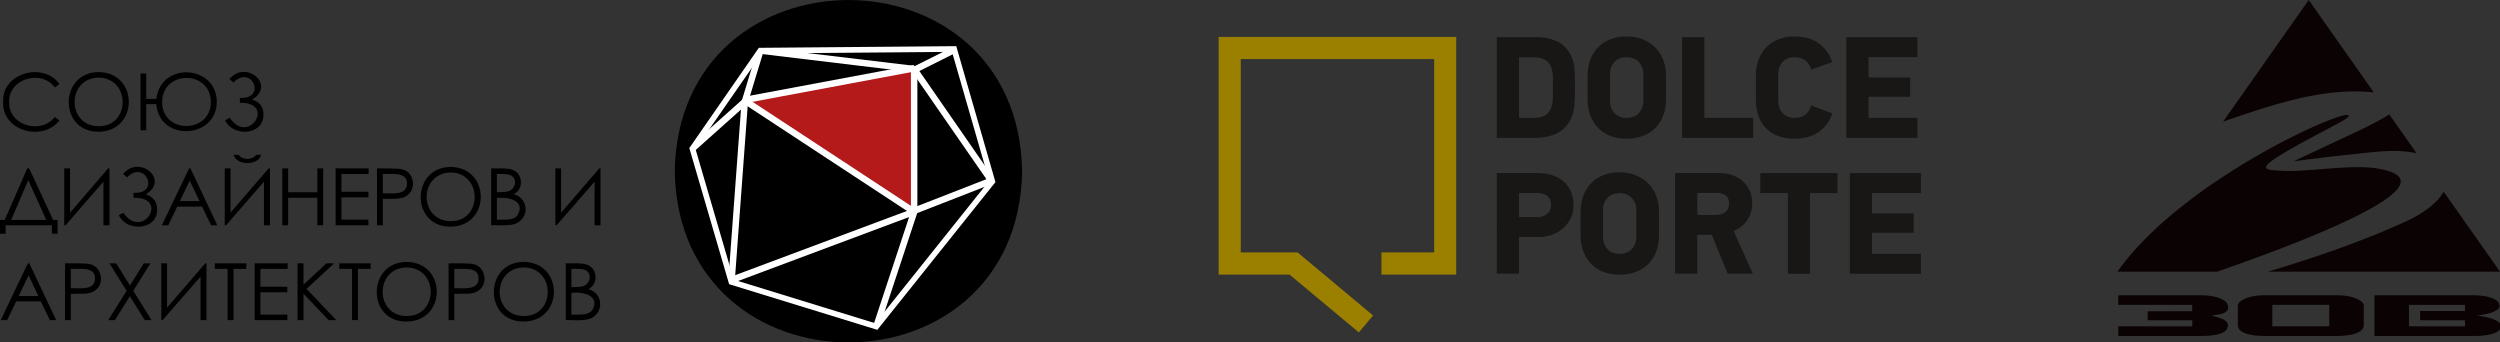 <?xml version="1.0" encoding="UTF-8"?> <svg xmlns="http://www.w3.org/2000/svg" id="Слой_1" data-name="Слой 1" width="2448.32" height="335.3" viewBox="0 0 2448.32 335.3"><rect x="0" y="0" width="2448.32" height="335.3" fill="#333333" stroke="none"/> <defs> <style> .cls-1 { fill: #b51a1b; } .cls-2 { fill: none; stroke: #fff; stroke-miterlimit: 10; stroke-width: 5.56px; } .cls-3 { fill: #fff; } .cls-4 { fill: #181716; } .cls-5 { fill: #9b8000; } .cls-5, .cls-6 { fill-rule: evenodd; } .cls-6 { fill: #0a0203; } </style> </defs> <path d="M58.2,82.3l-4.5,3.4C40.8,67.6,8,76.9,9,100c-.8,22.9,31.1,32,44.7,14.6l4.5,3.3C41.5,139.3,1.4,128.1,3.1,99.5,1.9,71.3,42.6,60.3,58.2,82.3Z"></path> <path d="M96.3,70.6c39.6.1,39.8,57.8.5,58.4S57.6,71.1,96.3,70.6Zm.2,5.4c-31.1.5-31.4,47.3,0,47.6s31.6-47.2,0-47.6Z"></path> <path d="M143.2,96.8h9.9c4.5-37,59.2-33.1,59.2,3s-56.2,39.5-59.2,2.2h-9.9v25.6h-5.6V72h5.6Zm63.3,3c-.3-31.4-47.7-31.3-47.7.2S206.6,131,206.5,99.8Z"></path> <path d="M224.7,77.4c16.2-19.2,45.9,5.8,22.2,20.1,7.4,2.2,11.1,7.2,11.1,14.7.4,20.1-29.4,22.4-37.5,5.7l4.4-2.6c19.1,27.7,45.4-15.6,10-14.6V95.8c26.8,1.7,11.5-33.2-6.3-15Z"></path> <path d="M5.5,228.9H0V215.4H4.6l22.1-50.5h1.9L52,215.4h4.4v13.5H50.8v-8.3H5.5Zm5.4-13.5H45.3l-17.6-39Z"></path> <path d="M107.2,220.6h-5.9V177.9L64.2,220.6H62.9V164.9h5.7v43.4l37.3-43.4h1.3Z"></path> <path d="M120.6,170.3c16.1-19.1,45.8,5.8,22.2,20.1,7.4,2.3,11.1,7.2,11.1,14.8.4,20.1-29.5,22.4-37.5,5.6l4.3-2.5c19.2,27.6,45.5-15.6,10.1-14.6v-4.9c26.8,1.7,11.4-33.2-6.4-15.1Z"></path> <path d="M186.5,164.9l26.3,55.7h-6.1l-8.8-18.3H173.6l-8.8,18.3h-6.3l26.7-55.7Zm-.7,11.9-9.6,20.1h19.2Z"></path> <path d="M264.4,220.6h-5.9V177.9l-37.1,42.7h-1.3V164.9h5.6v43.4l37.4-43.4h1.3Zm-35.7-69h5c3.7,5.3,13.5,5.5,17.2,0h4.9C252.9,162.5,231.7,162.3,228.7,151.6Z"></path> <path d="M276.5,164.9h5.7v23.4h28.6V164.9h5.7v55.7h-5.7V193.7H282.2v26.9h-5.7Z"></path> <path d="M328.7,164.9H361v5.5H334.4v17.4h26.4v5.5H334.4v21.8h26.4v5.5H328.7Z"></path> <path d="M369.2,164.9c5.9.1,20.8-.2,24.3.9,10.2,1.7,14.3,15.5,7.9,23.1s-15.5,5.4-26.5,5.8v25.9h-5.7Zm5.7,5.5v18.9c8.6-.1,23.6,2.4,23.7-9.5S383.4,170.7,374.9,170.4Z"></path> <path d="M441,163.5c39.6.1,39.8,57.9.5,58.5S402.3,164.1,441,163.5Zm.3,5.4c-31.2.6-31.4,47.4,0,47.7s31.5-47.3,0-47.7Z"></path> <path d="M481,164.9c5.6.2,17.2-.6,21.5,1.6,9.9,4,10.4,19.2.5,23.7,12,2.8,15.8,17.8,6.8,25.7-5.7,6.6-20.7,4.3-28.8,4.7Zm5.6,5.5v17.8c3.7.1,9.7-.1,11.8-1.1,5.9-1.9,8.3-10.6,3.3-14.5C499.1,169.9,490.8,170.4,486.6,170.4Zm0,23.4v21.3c7.1-.2,16.6,1.4,20.6-4.9C514.5,196.6,498.1,192.6,486.6,193.8Z"></path> <path d="M588.1,220.6h-5.8V177.9l-37.2,42.7h-1.2V164.9h5.6v43.4l37.4-43.4h1.2Z"></path> <path d="M28.7,257.9l26.3,55.6H48.9L40,295.2H15.8l-8.8,18.3H.7l26.6-55.6ZM28,269.7l-9.7,20.2H37.6Z"></path> <path d="M63.7,257.9c5.8,0,20.7-.3,24.2.8,10.3,1.8,14.3,15.6,8,23.2s-15.5,5.4-26.6,5.8v25.8H63.7Zm5.6,5.4v18.9c8.6-.1,23.7,2.5,23.8-9.5S77.8,263.7,69.3,263.3Z"></path> <path d="M107.2,257.9h6.6l13.5,21.7,13.5-21.7h6.5L130.5,284.8l17.9,28.7h-6.6l-14.6-23.4-14.7,23.4h-6.5l18-28.7Z"></path> <path d="M202.2,313.5h-5.8V270.9l-37.2,42.6H158V257.9h5.6v43.4L201,257.9h1.2Z"></path> <path d="M210.4,263.3v-5.4h30.8v5.4H228.7v50.2h-5.8V263.3Z"></path> <path d="M249.4,257.9h32.3v5.4H255v17.5h26.4v5.4H255v21.9h26.4v5.4h-32Z"></path> <path d="M291.4,257.9h5.8v20.9l22.5-20.9h7.5l-27,25,29.1,30.6h-7.5l-24.6-25.9v25.9h-5.8Z"></path> <path d="M332.2,263.3v-5.4H363v5.4H350.5v50.2h-5.8V263.3Z"></path> <path d="M398,256.5c39.5.1,39.7,57.8.4,58.4S359.3,257,398,256.5Zm.2,5.4c-31.1.5-31.4,47.3,0,47.6s31.6-47.2-0-47.6Z"></path> <path d="M439.3,257.9c5.9,0,20.7-.3,24.2.8,10.3,1.8,14.3,15.6,8,23.2s-15.5,5.4-26.6,5.8v25.8h-5.6Zm5.6,5.4v18.9c8.6-.1,23.7,2.5,23.8-9.5S453.4,263.7,444.9,263.3Z"></path> <path d="M512.6,256.5c39.6.1,39.8,57.8.5,58.4S473.9,257,512.6,256.5Zm.2,5.4c-31.1.5-31.4,47.3,0,47.6s31.6-47.2,0-47.6Z"></path> <path d="M554.1,257.9c5.5.1,17.1-.6,21.4,1.6,10,4,10.4,19.2.6,23.7a15,15,0,0,1,6.8,25.7c-5.7,6.5-20.8,4.3-28.8,4.6Zm5.5,5.4v17.9c3.7,0,9.8-.1,11.9-1.1,5.8-1.9,8.3-10.7,3.3-14.6C572.1,262.9,563.9,263.3,559.6,263.3Zm0,23.5v21.3c7.2-.2,16.7,1.3,20.7-4.9C587.6,289.5,571.2,285.5,559.6,286.8Z"></path> <path d="M1001,167.7C997.2,391.3,664.6,391.2,660.8,167.7,664.6-55.9,997.2-55.8,1001,167.7Z"></path> <polygon class="cls-1" points="895.3 207.5 729.5 99.6 895.3 67.6 895.3 207.5"></polygon> <polygon class="cls-2" points="678.1 145.5 744.6 49.6 934.4 48 971.8 177.7 858.2 319.8 716.3 276.1 678.1 145.5"></polygon> <rect class="cls-3" x="709.846" y="237.662" width="191.6" height="6.35" transform="translate(-33.323 297.395) rotate(-20.5)"></rect> <rect class="cls-3" x="892.538" y="188.337" width="82.1" height="6.35" transform="translate(-5.795 352.209) rotate(-21.3)"></rect> <rect class="cls-3" x="893.207" y="55.441" width="43.8" height="6.35" transform="translate(70.614 415.952) rotate(-26.6)"></rect> <polygon class="cls-3" points="732.5 100.5 726.4 98.7 739.7 55 747.7 50.5 732.5 100.5"></polygon> <polygon class="cls-3" points="680.2 147.9 680.7 138.9 727.3 97.2 731.6 102 680.2 147.9"></polygon> <polygon class="cls-3" points="719.5 276.4 713.3 274.1 726.3 98.3 732.6 98.8 719.5 276.4"></polygon> <polygon class="cls-3" points="862.3 317.5 855.2 318.8 892.3 206.5 898.3 208.5 862.3 317.5"></polygon> <polygon class="cls-3" points="894.9 70.8 744.3 52.7 752.6 47.4 895.7 64.5 894.9 70.8"></polygon> <rect class="cls-3" x="929.986" y="55.972" width="6.3" height="132.91" transform="translate(96.269 552.989) rotate(-34.7)"></rect> <rect class="cls-3" x="809.289" y="53.826" width="6.3" height="198.42" transform="translate(238.483 748.058) rotate(-56.7)"></rect> <rect class="cls-3" x="892.1" y="67.6" width="6.3" height="139.86"></rect> <rect class="cls-3" x="728.157" y="79.164" width="168.7" height="6.35" transform="translate(-1.281 150.867) rotate(-10.6)"></rect> <g> <g> <g> <path class="cls-4" d="M1487.617,115.416h14.306a24.76,24.76,0,0,0,9.148-1.444,13.481,13.481,0,0,0,5.709-4.264,16.094,16.094,0,0,0,3.026-6.672,33.771,33.771,0,0,0,.963-8.666v-18.02c0-6.809-1.513-11.899-4.471-15.2S1508.388,56.06,1501.51,56.06h-13.893Zm17.401-79.027a46.151,46.151,0,0,1,20.015,4.264c5.984,2.82,10.454,7.497,13.549,14.031a32.395,32.395,0,0,1,3.301,12.724c.344,4.952.55,10.454.55,16.576s-.206,12.93-.55,17.951a40.924,40.924,0,0,1-3.026,13.481,27.993,27.993,0,0,1-6.121,9.285,32.532,32.532,0,0,1-8.391,6.053,40.58,40.58,0,0,1-10.248,3.233,62.04,62.04,0,0,1-11.486,1.032h-36.797V36.389Z"></path> <path class="cls-4" d="M1592.917,35.701a42.368,42.368,0,0,1,16.025,2.889,37.071,37.071,0,0,1,12.174,7.978,34.802,34.802,0,0,1,7.772,12.243A42.643,42.643,0,0,1,1631.571,74.08V97.327a43.881,43.881,0,0,1-2.751,15.957,35.009,35.009,0,0,1-7.841,12.174,33.495,33.495,0,0,1-12.174,7.703,44.775,44.775,0,0,1-15.888,2.682,41.769,41.769,0,0,1-16.782-3.095,33.701,33.701,0,0,1-11.899-8.46,32.808,32.808,0,0,1-7.084-12.311,45.462,45.462,0,0,1-2.407-14.65V74.08a44.706,44.706,0,0,1,2.407-14.581,33.083,33.083,0,0,1,7.084-12.243,32.67,32.67,0,0,1,11.899-8.391A40.6,40.6,0,0,1,1592.917,35.701Zm-.138,20.427a18.364,18.364,0,0,0-7.084,1.307,14.1,14.1,0,0,0-4.952,3.645,14.994,14.994,0,0,0-3.026,5.158,17.402,17.402,0,0,0-.963,5.846V98.909a18.502,18.502,0,0,0,.963,6.19,15.613,15.613,0,0,0,3.026,5.296,15.2,15.2,0,0,0,12.036,5.021c5.227,0,9.354-1.582,12.243-4.677a17.263,17.263,0,0,0,4.333-11.83V72.085a16.507,16.507,0,0,0-4.333-11.211C1602.133,57.711,1598.007,56.129,1592.779,56.129Z"></path> <polygon class="cls-4" points="1647.321 135.018 1647.321 36.389 1669.124 36.389 1669.124 115.416 1716.994 115.416 1716.994 135.018 1647.321 135.018"></polygon> <path class="cls-4" d="M1794.301,111.014a33.153,33.153,0,0,1-13.206,18.226c-6.396,4.333-14.168,6.603-23.454,6.603a44.446,44.446,0,0,1-16.782-2.82,31.57,31.57,0,0,1-11.899-7.978,31.982,31.982,0,0,1-7.084-12.174,48.214,48.214,0,0,1-2.338-15.544V74.08a44.707,44.707,0,0,1,2.338-14.581,35.078,35.078,0,0,1,7.084-12.243,33.289,33.289,0,0,1,11.899-8.391,40.6,40.6,0,0,1,16.782-3.164c9.423,0,17.332,2.338,23.591,6.878a35.146,35.146,0,0,1,13.068,18.226l-20.634,7.359a15.613,15.613,0,0,0-5.227-8.597c-2.751-2.338-6.396-3.439-10.936-3.439a18.364,18.364,0,0,0-7.084,1.307,14.1,14.1,0,0,0-4.952,3.645,14.857,14.857,0,0,0-2.957,5.158,17.47,17.47,0,0,0-1.032,5.846V98.909a18.571,18.571,0,0,0,1.032,6.19,15.475,15.475,0,0,0,2.957,5.296,15.2,15.2,0,0,0,12.036,5.021c4.471,0,8.047-1.1,10.798-3.439a14.994,14.994,0,0,0,5.365-8.804Z"></path> <polygon class="cls-4" points="1808.126 135.018 1808.126 36.389 1877.799 36.389 1877.799 55.922 1829.929 55.922 1829.929 75.937 1870.714 75.937 1870.714 94.782 1829.929 94.782 1829.929 115.416 1877.799 115.416 1877.799 135.018 1808.126 135.018"></polygon> </g> <g> <path class="cls-4" d="M1540.989,201.252a29.506,29.506,0,0,1-2.614,12.311,31.294,31.294,0,0,1-7.359,9.767,33.977,33.977,0,0,1-10.798,6.465,38.585,38.585,0,0,1-13.343,2.27h-19.258v36.04h-21.803V169.476h40.648a43.743,43.743,0,0,1,14.168,2.27,31.157,31.157,0,0,1,10.936,6.259,28.406,28.406,0,0,1,7.015,10.042A33.289,33.289,0,0,1,1540.989,201.252Zm-22.078-.413q0-5.984-3.508-8.872c-2.407-1.926-5.777-2.889-10.042-2.889h-17.745v23.522h18.295a13.962,13.962,0,0,0,9.216-3.233,10.506,10.506,0,0,0,3.783-8.529Z"></path> <path class="cls-4" d="M1586.039,168.788a42.987,42.987,0,0,1,16.094,2.957,36.315,36.315,0,0,1,12.174,7.978,35.352,35.352,0,0,1,7.703,12.174,43.056,43.056,0,0,1,2.682,15.338v23.247a43.262,43.262,0,0,1-2.751,15.888,34.871,34.871,0,0,1-7.772,12.174,32.876,32.876,0,0,1-12.174,7.703,43.881,43.881,0,0,1-15.957,2.751,40.824,40.824,0,0,1-16.782-3.164,34.183,34.183,0,0,1-11.899-8.391,35.352,35.352,0,0,1-7.084-12.311,47.32,47.32,0,0,1-2.338-14.65V207.236a46.564,46.564,0,0,1,2.338-14.581,35.078,35.078,0,0,1,7.084-12.243,33.426,33.426,0,0,1,11.899-8.46A41.955,41.955,0,0,1,1586.039,168.788Zm-.138,20.427a17.332,17.332,0,0,0-7.084,1.376,14.788,14.788,0,0,0-4.952,3.576,15.613,15.613,0,0,0-2.957,5.227,17.195,17.195,0,0,0-1.032,5.846V231.996a18.295,18.295,0,0,0,1.032,6.19,15.957,15.957,0,0,0,2.957,5.296,14.1,14.1,0,0,0,4.952,3.645,16.3,16.3,0,0,0,7.084,1.444c5.296,0,9.354-1.582,12.243-4.746a16.844,16.844,0,0,0,4.333-11.83V205.241a16.232,16.232,0,0,0-4.333-11.28C1595.256,190.866,1591.198,189.216,1585.902,189.216Z"></path> <path class="cls-4" d="M1691.958,268.105l-15.544-38.103H1662.246v38.103h-21.803V169.476h43.606a37.897,37.897,0,0,1,12.311,1.995,31.982,31.982,0,0,1,10.11,5.777,27.03,27.03,0,0,1,6.947,9.285,30.469,30.469,0,0,1,2.545,12.587,28.478,28.478,0,0,1-18.158,27.099L1716.65,268.105Zm1.307-68.848c0-3.645-1.1-6.328-3.37-7.91a15.284,15.284,0,0,0-8.941-2.407H1662.246v21.528h18.02c3.92,0,7.153-.963,9.491-2.82s3.508-4.677,3.508-8.391Z"></path> <polygon class="cls-4" points="1772.567 189.078 1772.567 268.105 1750.902 268.105 1750.902 189.078 1723.941 189.078 1723.941 169.476 1799.528 169.476 1799.528 189.078 1772.567 189.078"></polygon> <polygon class="cls-4" points="1811.565 268.105 1811.565 169.476 1881.237 169.476 1881.237 189.078 1833.368 189.078 1833.368 209.024 1874.153 209.024 1874.153 227.938 1833.368 227.938 1833.368 248.572 1881.237 248.572 1881.237 268.105 1811.565 268.105"></polygon> </g> </g> <polygon class="cls-5" points="1330.732 325.535 1262.917 268.93 1193.45 268.93 1193.45 36.183 1426.129 36.183 1426.129 268.93 1352.879 268.93 1352.879 247.196 1404.532 247.196 1404.532 57.848 1215.115 57.848 1215.115 247.196 1270.757 247.196 1344.695 308.959 1330.732 325.535"></polygon> </g> <g> <path class="cls-6" d="M2146.94,298.588h-72.429v-9.428h80.689l3.028.056,2.856.166,2.714.275,2.554.383,2.413.493,2.256.595,2.11.697,1.968.8,1.136.549,1.107.599,1.031.659.927.73.828.819.699.913.56,1.029.411,1.182.192.969.05.995-.096.984-.258.948-.434.9-.632.834-.855.766-1.156.693-.682.32-1.613.595-1.859.509-2.09.417-6.755,1.01,6.801,1.85,1.239.386,1.156.408,1.07.427.984.448.895.465.812.489.722.499.632.514.527.52.44.527.345.53.268.546.186.558.116.577.033.593-.09,1.282-.275,1.167-.45,1.076-.636.994-.825.922-1.034.862-1.242.791-1.471.715-1.699.648-1.956.568-2.203.486-2.458.399-2.697.317-2.955.222-3.187.135-3.449.04h-80.696V319.579h72.459v-5.962H2103.238v-8.794l43.702-.045Zm167.982,1.245V318.343l-.099,1.248-.295,1.104-.49,1.026-.702.972-.921.929-1.153.875-1.395.816-1.65.749-1.862.683-2.044.596-2.219.511-2.405.415-2.578.323-2.759.232-2.936.138-3.128.047h-70.111l-3.151-.047-2.961-.138-2.777-.232-2.594-.323-2.409-.411-2.223-.502-2.038-.587-1.845-.678-1.623-.743-1.381-.812-1.14-.866-.911-.929-.689-.976-.49-1.044-.295-1.116-.106-1.264v-18.501l.109-1.028.292-.938.503-.922.726-.916.973-.909,1.219-.898,1.481-.875,1.72-.847,1.928-.772,2.074-.681,2.226-.57,2.369-.477,2.531-.367,2.674-.266,2.826-.157,2.985-.056h70.104l3.028.056,2.859.166,2.713.275,2.557.38,2.412.493,2.256.592,2.11.696,1.958.802,1.667.822,1.415.85,1.173.872.928.888.705.906.477.906.286.938Zm-89.565-1.245V319.579h55.748V298.588Zm99.975-9.428h95.903l3.22.053,3.018.15,2.832.254,2.631.351,2.449.452,2.249.543,2.058.639,1.858.728,1.55.762,1.315.815,1.09.862.868.9.659.941.46.988.279,1.054.093,1.123-.053.561-.163.549-.276.561-.417.571-.563.605-.712.602-.871.611-1.041.609-1.143.595-1.213.546-1.262.505-1.335.455-1.388.414-1.458.361-1.514.317-8.511,1.425,8.515,1.471,1.548.32,1.494.367,1.447.415,1.415.467,1.358.508,1.318.562,1.273.605,1.322.706,1.116.696.921.693.726.674.533.652.355.617.202.59.063.59-.092,1.103-.289,1.032-.48.963-.69.916-.907.878-1.14.825-1.382.774-1.634.715-1.845.652-2.037.564-2.223.483-2.412.396-2.591.314-2.783.219-2.961.135-3.161.04h-97.593Zm33.816,9.428V319.579h54.904v-5.962h-43.938v-9.067h43.938v-5.962Z"></path> <path class="cls-6" d="M2261.004,0l63.74,90.538c-1.304-.15-2.621-.28-3.941-.396-47.355-4.131-96.691,12.801-143.68,29.005Zm-89.74,266.068h-97.576c66.884-95.003,242.143-168.47,225.212-150.858-3.283,3.414-43.13,22.658-66.977,37.533-22.22,13.86-12.31,14.001,7.348,14.657,21.74.726,64.169-6.555,89.206-2.349C2407.231,178.285,2262.216,234.607,2171.263,266.068ZM2339.821,111.954l26.878,38.178c-20.781-4.842-45.183-.804-66.862,1.407-17.902,1.824-35.7,4.113-53.551,6.397q27.443-12.99,54.971-25.779c10.316-4.785,20.072-9.623,29.73-14.845A92.184,92.184,0,0,0,2339.821,111.954Zm53.361,75.794,55.138,78.32H2221.025c46.754-13.995,93.655-30.072,136.279-49.793C2374.664,208.243,2387.386,197.984,2393.182,187.748Z"></path> </g> </svg> 